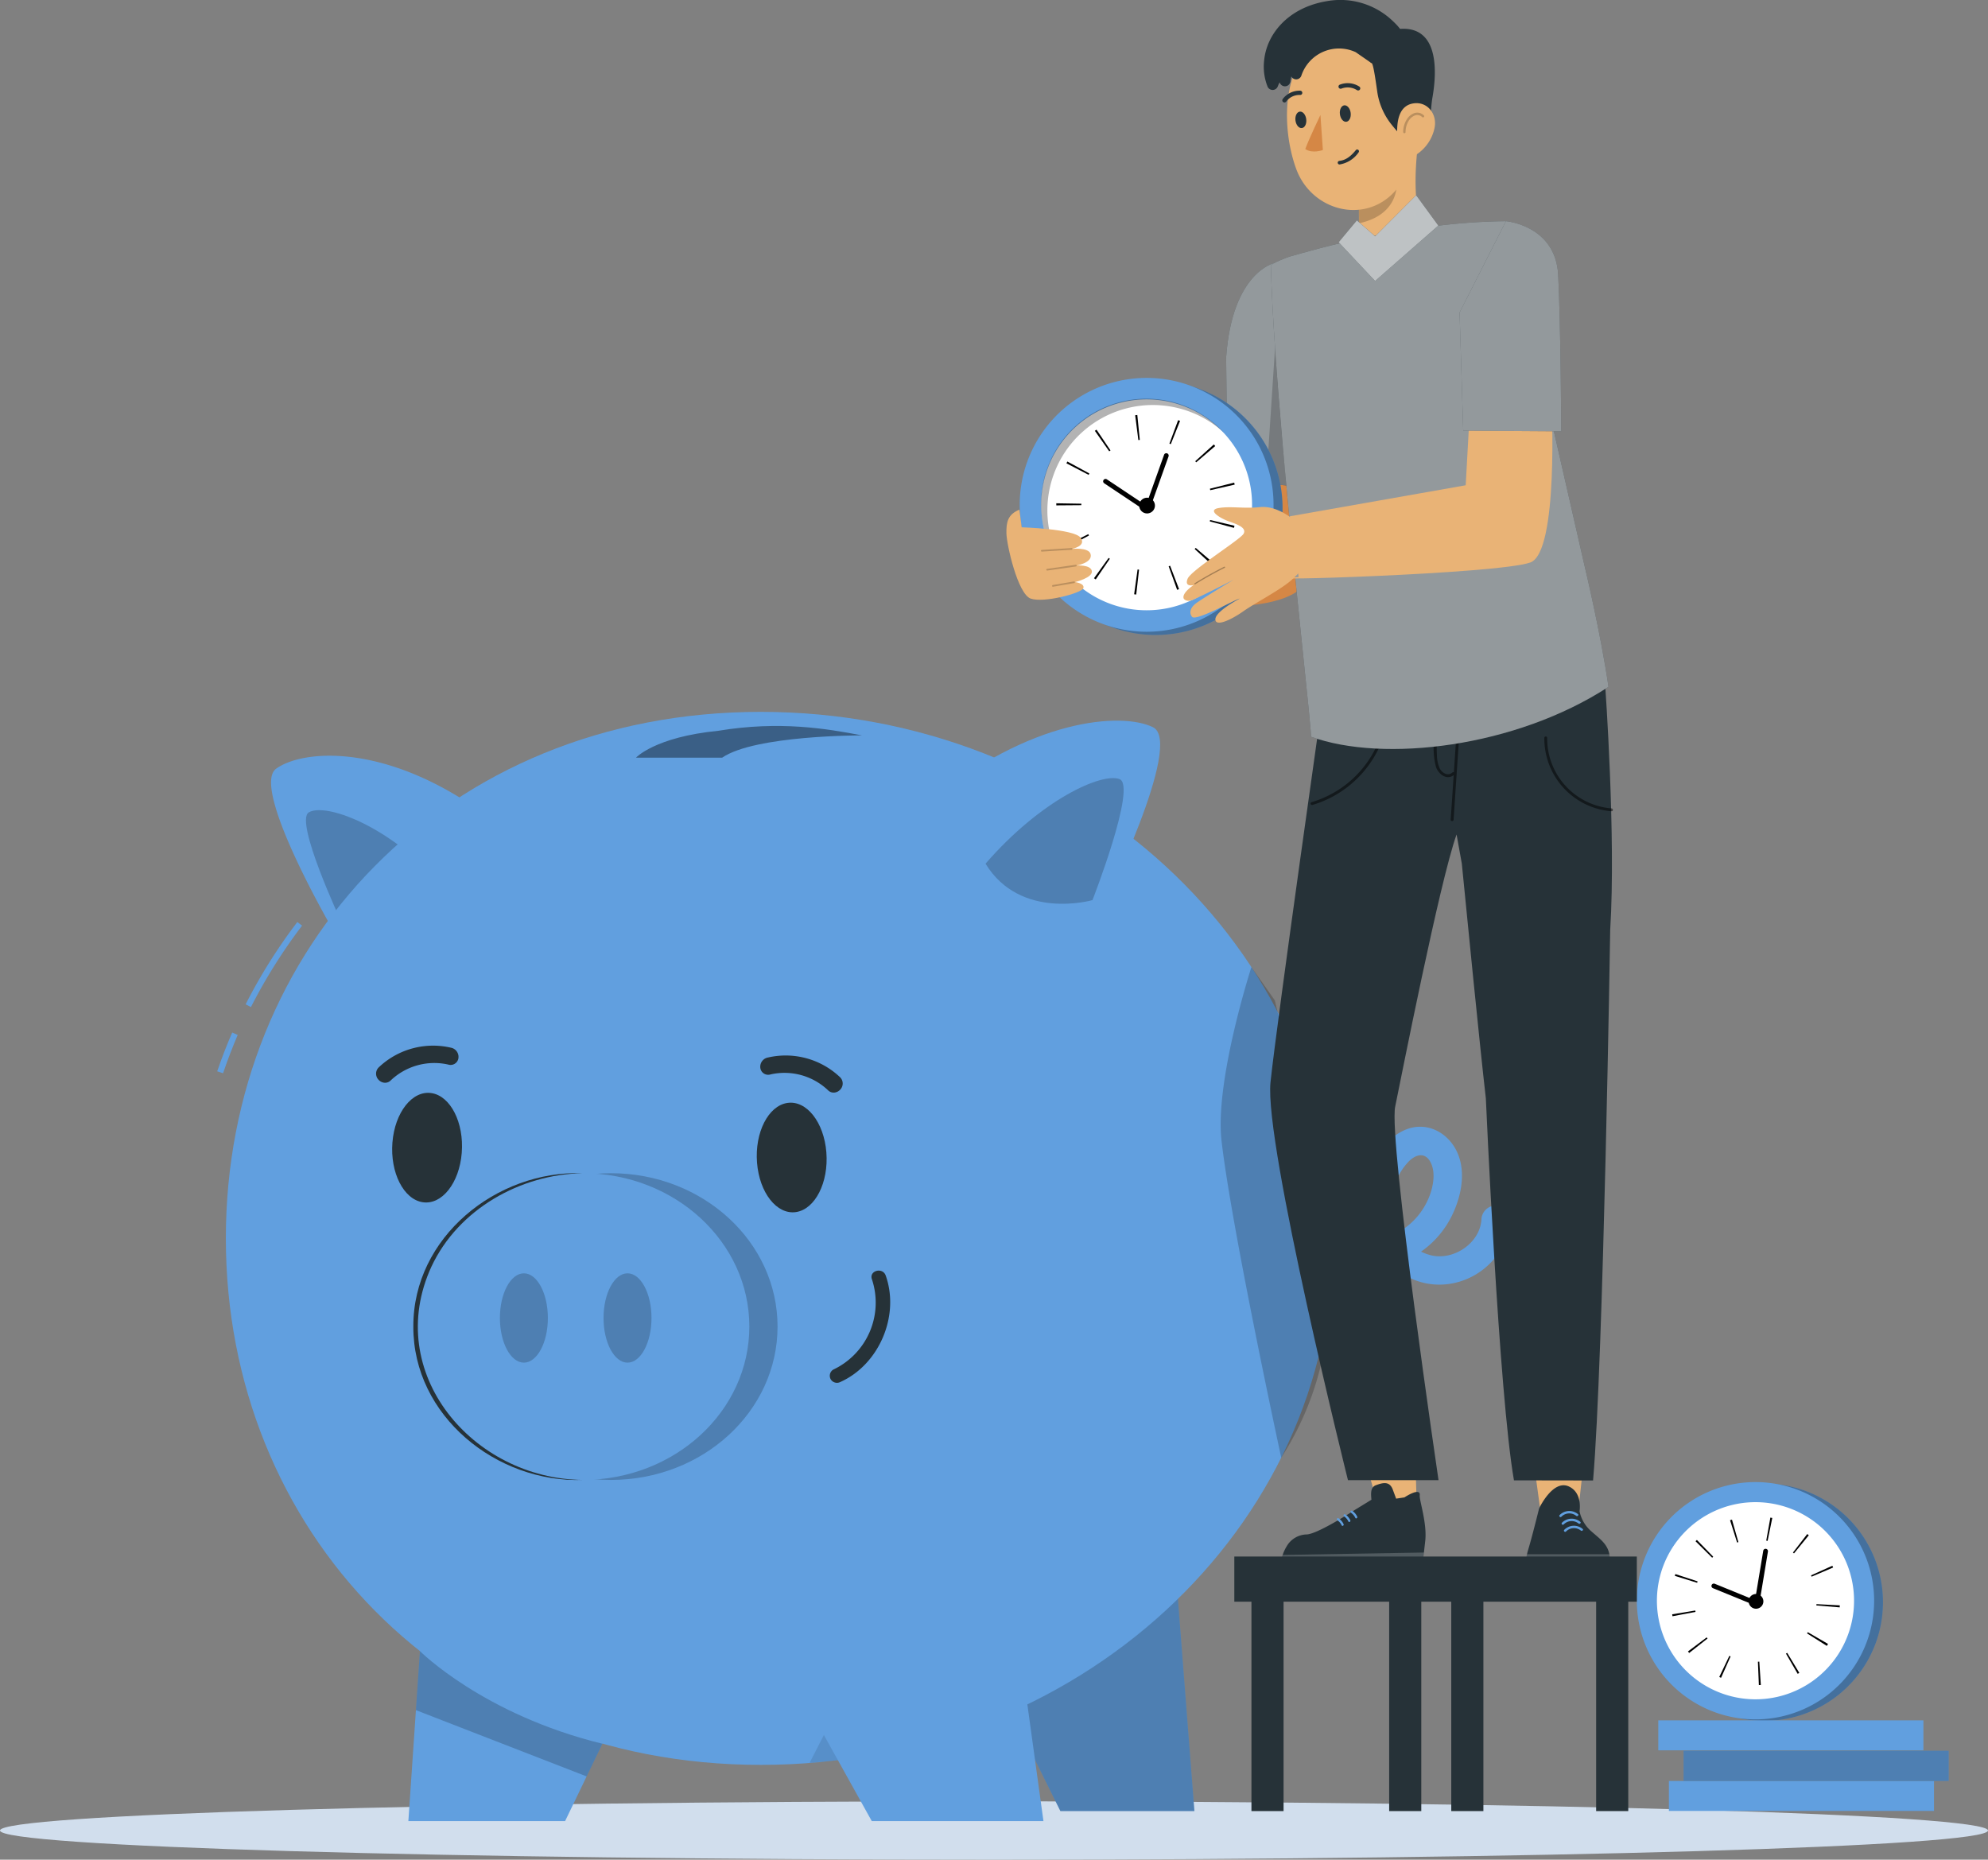 <?xml version="1.0" encoding="UTF-8"?>
<svg xmlns="http://www.w3.org/2000/svg" xmlns:xlink="http://www.w3.org/1999/xlink" id="Group_2124" data-name="Group 2124" width="480.75" height="449.713" viewBox="0 0 480.75 449.713">
  <rect x="0" y="0" width="480.75" height="449.713" fill="#808080" stroke="none"/>
  <defs>
    <clipPath id="clip-path">
      <rect id="Rectangle_938" data-name="Rectangle 938" width="480.75" height="449.713" fill="none"></rect>
    </clipPath>
    <clipPath id="clip-path-3">
      <rect id="Rectangle_900" data-name="Rectangle 900" width="57.394" height="57.394" fill="none"></rect>
    </clipPath>
    <clipPath id="clip-path-4">
      <rect id="Rectangle_905" data-name="Rectangle 905" width="64.108" height="7.307" fill="none"></rect>
    </clipPath>
    <clipPath id="clip-path-5">
      <rect id="Rectangle_906" data-name="Rectangle 906" width="45.381" height="61.768" fill="none"></rect>
    </clipPath>
    <clipPath id="clip-path-6">
      <rect id="Rectangle_907" data-name="Rectangle 907" width="30.117" height="27.046" fill="none"></rect>
    </clipPath>
    <clipPath id="clip-path-7">
      <rect id="Rectangle_908" data-name="Rectangle 908" width="26.092" height="118.626" fill="none"></rect>
    </clipPath>
    <clipPath id="clip-path-8">
      <rect id="Rectangle_909" data-name="Rectangle 909" width="12.195" height="13.003" fill="none"></rect>
    </clipPath>
    <clipPath id="clip-path-9">
      <rect id="Rectangle_910" data-name="Rectangle 910" width="33.403" height="30.389" fill="none"></rect>
    </clipPath>
    <clipPath id="clip-path-10">
      <rect id="Rectangle_911" data-name="Rectangle 911" width="54.651" height="7.666" fill="none"></rect>
    </clipPath>
    <clipPath id="clip-path-11">
      <rect id="Rectangle_912" data-name="Rectangle 912" width="80.683" height="74.174" fill="none"></rect>
    </clipPath>
    <clipPath id="clip-path-12">
      <rect id="Rectangle_913" data-name="Rectangle 913" width="11.601" height="21.602" fill="none"></rect>
    </clipPath>
    <clipPath id="clip-path-14">
      <rect id="Rectangle_915" data-name="Rectangle 915" width="45.094" height="30.313" fill="none"></rect>
    </clipPath>
    <clipPath id="clip-path-15">
      <rect id="Rectangle_916" data-name="Rectangle 916" width="34.766" height="3.11" fill="none"></rect>
    </clipPath>
    <clipPath id="clip-path-16">
      <rect id="Rectangle_917" data-name="Rectangle 917" width="20.257" height="3.06" fill="none"></rect>
    </clipPath>
    <clipPath id="clip-path-17">
      <rect id="Rectangle_918" data-name="Rectangle 918" width="73.091" height="22.611" fill="none"></rect>
    </clipPath>
    <clipPath id="clip-path-18">
      <rect id="Rectangle_919" data-name="Rectangle 919" width="9.282" height="8.553" fill="none"></rect>
    </clipPath>
    <clipPath id="clip-path-19">
      <rect id="Rectangle_920" data-name="Rectangle 920" width="5.087" height="4.967" fill="none"></rect>
    </clipPath>
    <clipPath id="clip-path-20">
      <rect id="Rectangle_921" data-name="Rectangle 921" width="25.904" height="54.96" fill="none"></rect>
    </clipPath>
    <clipPath id="clip-path-21">
      <rect id="Rectangle_922" data-name="Rectangle 922" width="4.933" height="33.315" fill="none"></rect>
    </clipPath>
    <clipPath id="clip-path-22">
      <rect id="Rectangle_923" data-name="Rectangle 923" width="81.65" height="127.646" fill="none"></rect>
    </clipPath>
    <clipPath id="clip-path-23">
      <rect id="Rectangle_924" data-name="Rectangle 924" width="24.109" height="20.747" fill="none"></rect>
    </clipPath>
    <clipPath id="clip-path-24">
      <rect id="Rectangle_925" data-name="Rectangle 925" width="61.403" height="61.402" fill="none"></rect>
    </clipPath>
    <clipPath id="clip-path-25">
      <rect id="Rectangle_926" data-name="Rectangle 926" width="44.185" height="44.384" fill="none"></rect>
    </clipPath>
    <clipPath id="clip-path-26">
      <rect id="Rectangle_927" data-name="Rectangle 927" width="7.614" height="0.856" fill="none"></rect>
    </clipPath>
    <clipPath id="clip-path-27">
      <rect id="Rectangle_928" data-name="Rectangle 928" width="7.293" height="1.391" fill="none"></rect>
    </clipPath>
    <clipPath id="clip-path-28">
      <rect id="Rectangle_929" data-name="Rectangle 929" width="5.488" height="1.284" fill="none"></rect>
    </clipPath>
    <clipPath id="clip-path-29">
      <rect id="Rectangle_930" data-name="Rectangle 930" width="7.432" height="4.28" fill="none"></rect>
    </clipPath>
    <clipPath id="clip-path-30">
      <rect id="Rectangle_931" data-name="Rectangle 931" width="24.59" height="50.816" fill="none"></rect>
    </clipPath>
  </defs>
  <g id="Group_2123" data-name="Group 2123" clip-path="url(#clip-path)">
    <g id="Group_2122" data-name="Group 2122">
      <g id="Group_2121" data-name="Group 2121" clip-path="url(#clip-path)">
        <path id="Path_3242" data-name="Path 3242" d="M480.75,385.573c0,3.9-107.62,7.057-240.375,7.057S0,389.471,0,385.573s107.619-7.057,240.375-7.057,240.375,3.159,240.375,7.057" transform="translate(0 57.083)" fill="#d1deed"></path>
        <path id="Path_3243" data-name="Path 3243" d="M402.807,345.161a28.692,28.692,0,1,1-23.577-33.025,28.692,28.692,0,0,1,23.577,33.025" transform="translate(52.151 47.013)" fill="#619fdf"></path>
        <g id="Group_2039" data-name="Group 2039" transform="translate(397.96 358.753)" opacity="0.3">
          <g id="Group_2038" data-name="Group 2038">
            <g id="Group_2037" data-name="Group 2037" clip-path="url(#clip-path-3)">
              <path id="Path_3244" data-name="Path 3244" d="M402.807,345.161a28.692,28.692,0,1,1-23.577-33.025,28.692,28.692,0,0,1,23.577,33.025" transform="translate(-345.809 -311.74)"></path>
            </g>
          </g>
        </g>
        <path id="Path_3245" data-name="Path 3245" d="M400.952,344.851a28.692,28.692,0,1,1-23.578-33.025,28.692,28.692,0,0,1,23.578,33.025" transform="translate(51.871 46.966)" fill="#619fdf"></path>
        <path id="Path_3246" data-name="Path 3246" d="M395.527,343.415a23.837,23.837,0,1,1-19.588-27.436,23.838,23.838,0,0,1,19.588,27.436" transform="translate(52.507 47.603)" fill="#fff"></path>
        <path id="Path_3247" data-name="Path 3247" d="M372.35,359.4l-.232-5.655c.113,0,.223-.01.335-.017l.371,5.647c-.156.01-.315.018-.473.025m-9.147-1.76c-.144-.064-.289-.131-.433-.2l2.439-5.107c.1.048.2.094.3.14Zm18.534-.956-2.836-4.9.3-.18,2.927,4.844c-.131.078-.262.157-.395.232m-26.244-5.043q-.145-.185-.287-.373l4.524-3.4.208.272Zm33.288-1.722L384,346.9l.181-.292,4.894,2.841-.075.125c-.051.085-.132.216-.215.348m-37.321-7.171c-.029-.155-.056-.31-.082-.465l5.585-.918q.026.166.059.331Zm34.788-2.609c.009-.106.015-.213.021-.319l5.653.3c-.009.162-.021.323-.033.486Zm-28.828-5.479-5.405-1.677.139-.432,5.374,1.77Zm27.677-1.478-.139-.315,5.158-2.33c.063.142.127.283.186.426ZM361.055,328.6l-4.019-3.984c.107-.108.216-.215.325-.32l3.947,4.054Zm19.792-1.048c-.085-.069-.17-.137-.258-.2l3.459-4.479c.127.1.252.2.375.3Zm-13.76-2.624-1.706-5.4c.154-.048.308-.1.465-.14l1.55,5.443c-.1.03-.208.061-.31.093m7.378-.395-.331-.063,1-5.571c.154.028.308.056.463.087Z" transform="translate(52.991 48.092)"></path>
        <path id="Path_3248" data-name="Path 3248" d="M370.628,339.274a.6.6,0,0,1-.217-.043l-10.426-4.263a.576.576,0,0,1,.436-1.066l9.758,3.99,1.983-11.958a.575.575,0,1,1,1.135.189l-2.1,12.669a.573.573,0,0,1-.567.481" transform="translate(54.235 49.081)"></path>
        <path id="Path_3249" data-name="Path 3249" d="M371.008,336.882a1.78,1.78,0,1,1-1.623-1.924,1.781,1.781,0,0,1,1.623,1.924" transform="translate(55.415 50.513)"></path>
        <rect id="Rectangle_901" data-name="Rectangle 901" width="64.108" height="7.249" transform="translate(403.583 430.676)" fill="#619fdf"></rect>
        <rect id="Rectangle_902" data-name="Rectangle 902" width="64.108" height="7.249" transform="translate(401.019 416.019)" fill="#619fdf"></rect>
        <rect id="Rectangle_903" data-name="Rectangle 903" width="64.108" height="7.306" transform="translate(407.137 423.37)" fill="#619fdf"></rect>
        <g id="Group_2042" data-name="Group 2042" transform="translate(407.137 423.369)" opacity="0.2" style="isolation: isolate">
          <g id="Group_2041" data-name="Group 2041">
            <g id="Group_2040" data-name="Group 2040" clip-path="url(#clip-path-4)">
              <rect id="Rectangle_904" data-name="Rectangle 904" width="64.108" height="7.306" transform="translate(0 0.001)"></rect>
            </g>
          </g>
        </g>
        <path id="Path_3250" data-name="Path 3250" d="M256.933,388.662l-4.8-61.767L211.55,362.461l12.974,26.2Z" transform="translate(31.904 49.298)" fill="#619fdf"></path>
        <g id="Group_2045" data-name="Group 2045" transform="translate(243.455 376.193)" opacity="0.2" style="isolation: isolate">
          <g id="Group_2044" data-name="Group 2044">
            <g id="Group_2043" data-name="Group 2043" clip-path="url(#clip-path-5)">
              <path id="Path_3251" data-name="Path 3251" d="M256.933,388.662l-4.8-61.767L211.55,362.461l12.974,26.2Z" transform="translate(-211.551 -326.895)"></path>
            </g>
          </g>
        </g>
        <path id="Path_3252" data-name="Path 3252" d="M71.976,201.014s-20.113-34.532-13.782-39.079,25.4-6.148,48.159,9.433a54.58,54.58,0,0,1-34.377,29.646" transform="translate(8.59 23.949)" fill="#619fdf"></path>
        <g id="Group_2048" data-name="Group 2048" transform="translate(73.99 195.917)" opacity="0.2" style="isolation: isolate">
          <g id="Group_2047" data-name="Group 2047">
            <g id="Group_2046" data-name="Group 2046" clip-path="url(#clip-path-6)">
              <path id="Path_3253" data-name="Path 3253" d="M72.81,197.163s-11.373-24.277-7.832-26.387,16.614,1.926,29.433,14.519c-6.233,14.078-21.6,11.868-21.6,11.868" transform="translate(-64.294 -170.243)"></path>
            </g>
          </g>
        </g>
        <path id="Path_3254" data-name="Path 3254" d="M273.572,264.644a22.863,22.863,0,0,0,36.385-6.274c2.169-4.362,3.408-9.921,1.663-14.636-1.963-5.309-7.5-8.527-12.942-6.2-4.661,2-7.732,6.932-9.179,11.615a19.937,19.937,0,0,0,11.264,24.581c10.474,4.261,22.52-3.16,23.29-14.463a3.483,3.483,0,0,0-3.452-3.452,3.518,3.518,0,0,0-3.452,3.452c-.383,5.632-6.682,9.893-12.162,8.592a12.694,12.694,0,0,1-9.456-14.111,15,15,0,0,1,4.069-8.614c2.027-1.989,4.256-2.127,5.431.6,1.19,2.764.212,6.569-.944,8.959a16.974,16.974,0,0,1-5.748,6.778,16.231,16.231,0,0,1-19.884-1.716c-3.242-3.035-8.135,1.839-4.883,4.883" transform="translate(41.095 35.706)" fill="#619fdf"></path>
        <path id="Path_3255" data-name="Path 3255" d="M176.836,149.585c76.43,0,138.385,57,138.385,127.322S253.266,404.229,176.836,404.229,47.46,347.233,47.46,276.907s52.945-127.322,129.376-127.322" transform="translate(7.157 22.559)" fill="#619fdf"></path>
        <g id="Group_2051" data-name="Group 2051" transform="translate(295.189 233.871)" opacity="0.2" style="isolation: isolate">
          <g id="Group_2050" data-name="Group 2050">
            <g id="Group_2049" data-name="Group 2049" clip-path="url(#clip-path-7)">
              <path id="Path_3256" data-name="Path 3256" d="M263.937,203.223s-8.889,27.472-7.222,41.991c2.437,21.231,14.436,76.635,14.436,76.635a72.346,72.346,0,0,0,11.379-33.777c1.165-19.252-12.928-76.812-12.928-76.812Z" transform="translate(-256.506 -203.223)"></path>
            </g>
          </g>
        </g>
        <g id="Group_2054" data-name="Group 2054" transform="translate(195.778 413.303)" opacity="0.1" style="isolation: isolate">
          <g id="Group_2053" data-name="Group 2053">
            <g id="Group_2052" data-name="Group 2052" clip-path="url(#clip-path-8)">
              <path id="Path_3257" data-name="Path 3257" d="M170.122,372.145q6.19-.438,12.2-1.417l-5.538-11.586Z" transform="translate(-170.122 -359.142)"></path>
            </g>
          </g>
        </g>
        <path id="Path_3258" data-name="Path 3258" d="M226.794,388.865l-6.516-47.237-50.92,18.611,15.92,28.626Z" transform="translate(25.541 51.52)" fill="#619fdf"></path>
        <path id="Path_3259" data-name="Path 3259" d="M85.812,388.865l3.215-47.237,48.484,18.611-13.8,28.626Z" transform="translate(12.941 51.52)" fill="#619fdf"></path>
        <path id="Path_3260" data-name="Path 3260" d="M237.2,196.77s19.816-40.042,12.2-43.754-29.7-2.124-54.362,18.3C210.147,195.184,237.2,196.77,237.2,196.77" transform="translate(29.413 22.837)" fill="#619fdf"></path>
        <g id="Group_2057" data-name="Group 2057" transform="translate(238.327 188.164)" opacity="0.2" style="isolation: isolate">
          <g id="Group_2056" data-name="Group 2056">
            <g id="Group_2055" data-name="Group 2055" clip-path="url(#clip-path-9)">
              <path id="Path_3261" data-name="Path 3261" d="M232.959,193.009s10.807-27.648,6.543-29.263-18.88,4.871-32.407,20.452c8.441,13.825,25.863,8.811,25.863,8.811" transform="translate(-207.095 -163.506)"></path>
            </g>
          </g>
        </g>
        <g id="Group_2060" data-name="Group 2060" transform="translate(153.809 175.555)" opacity="0.4" style="isolation: isolate">
          <g id="Group_2059" data-name="Group 2059">
            <g id="Group_2058" data-name="Group 2058" clip-path="url(#clip-path-10)">
              <path id="Path_3262" data-name="Path 3262" d="M188.3,154.832c-8.584-1.648-19.963-3.565-34.736-1.12-15.383,1.516-19.915,6.5-19.915,6.5h20.835c7.974-5.467,33.815-5.382,33.815-5.382" transform="translate(-133.653 -152.549)"></path>
            </g>
          </g>
        </g>
        <path id="Path_3263" data-name="Path 3263" d="M82.469,241.647c-.575,7.289,2.711,13.757,7.342,14.448s8.85-4.655,9.425-11.944S96.525,230.395,91.9,229.7s-8.85,4.655-9.427,11.944" transform="translate(12.427 34.632)" fill="#263238"></path>
        <path id="Path_3264" data-name="Path 3264" d="M80.992,228.686A1.9,1.9,0,0,0,82.5,228.2a15.3,15.3,0,0,1,13.974-3.9,1.911,1.911,0,0,0,2.443-1.411,2.268,2.268,0,0,0-1.55-2.613A19.093,19.093,0,0,0,79.645,225a2.126,2.126,0,0,0-.037,2.959,2.2,2.2,0,0,0,1.384.728" transform="translate(11.918 33.136)" fill="#263238"></path>
        <path id="Path_3265" data-name="Path 3265" d="M175.854,243.714c.575,7.289-2.711,13.757-7.342,14.448s-8.85-4.655-9.425-11.944,2.711-13.757,7.34-14.448,8.85,4.655,9.427,11.944" transform="translate(23.982 34.944)" fill="#263238"></path>
        <path id="Path_3266" data-name="Path 3266" d="M177.729,230.754a1.894,1.894,0,0,1-1.509-.484,15.3,15.3,0,0,0-13.974-3.9,1.912,1.912,0,0,1-2.443-1.411,2.268,2.268,0,0,1,1.55-2.613,19.093,19.093,0,0,1,17.724,4.722,2.126,2.126,0,0,1,.037,2.959,2.2,2.2,0,0,1-1.384.728" transform="translate(24.092 33.448)" fill="#263238"></path>
        <g id="Group_2063" data-name="Group 2063" transform="translate(107.353 283.706)" opacity="0.2" style="isolation: isolate">
          <g id="Group_2062" data-name="Group 2062">
            <g id="Group_2061" data-name="Group 2061" clip-path="url(#clip-path-11)">
              <path id="Path_3267" data-name="Path 3267" d="M133.665,246.528c22.255,0,40.3,16.6,40.3,37.087s-18.033,37.087-40.3,37.087-40.38-16.6-40.38-37.087,18.124-37.087,40.38-37.087" transform="translate(-93.285 -246.528)"></path>
            </g>
          </g>
        </g>
        <path id="Path_3268" data-name="Path 3268" d="M127.735,246.528c22.255,0,40.3,16.6,40.3,37.087S150,320.7,127.735,320.7s-40.38-16.6-40.38-37.087,18.124-37.087,40.38-37.087" transform="translate(13.174 37.178)" fill="#619fdf"></path>
        <g id="Group_2066" data-name="Group 2066" transform="translate(145.95 307.918)" opacity="0.2" style="isolation: isolate">
          <g id="Group_2065" data-name="Group 2065">
            <g id="Group_2064" data-name="Group 2064" clip-path="url(#clip-path-12)">
              <path id="Path_3269" data-name="Path 3269" d="M138.425,278.367c0,5.965-2.6,10.8-5.8,10.8s-5.8-4.837-5.8-10.8,2.6-10.8,5.8-10.8,5.8,4.837,5.8,10.8" transform="translate(-126.824 -267.567)"></path>
            </g>
          </g>
        </g>
        <g id="Group_2069" data-name="Group 2069" transform="translate(120.887 307.918)" opacity="0.2" style="isolation: isolate">
          <g id="Group_2068" data-name="Group 2068">
            <g id="Group_2067" data-name="Group 2067" clip-path="url(#clip-path-12)">
              <path id="Path_3270" data-name="Path 3270" d="M116.647,278.367c0,5.965-2.6,10.8-5.8,10.8s-5.8-4.837-5.8-10.8,2.6-10.8,5.8-10.8,5.8,4.837,5.8,10.8" transform="translate(-105.045 -267.567)"></path>
            </g>
          </g>
        </g>
        <path id="Path_3271" data-name="Path 3271" d="M127.81,320.705c-20.831.717-41.03-15.478-40.954-37.086-.083-21.6,20.131-37.81,40.954-37.088-15.143.277-30.1,8.746-36.578,22.593-11.81,25.7,10.025,51.321,36.578,51.582" transform="translate(13.099 37.175)" fill="#263238"></path>
        <g id="Group_2072" data-name="Group 2072" transform="translate(100.579 399.269)" opacity="0.2" style="isolation: isolate">
          <g id="Group_2071" data-name="Group 2071">
            <g id="Group_2070" data-name="Group 2070" clip-path="url(#clip-path-14)">
              <path id="Path_3272" data-name="Path 3272" d="M88.371,346.947s15.262,15.344,44.122,22.405l-3.81,7.907L87.4,361.227Z" transform="translate(-87.399 -346.947)"></path>
            </g>
          </g>
        </g>
        <path id="Path_3273" data-name="Path 3273" d="M176.96,293.911c9.379-4.23,14.367-16.053,10.925-25.733-.739-2.078-4.076-1.183-3.329.918a17.9,17.9,0,0,1-9.338,21.834,1.74,1.74,0,0,0-.619,2.361,1.766,1.766,0,0,0,2.361.619" transform="translate(26.298 40.265)" fill="#263238"></path>
        <path id="Path_3274" data-name="Path 3274" d="M65.267,194.623l-1.147-.878A129.947,129.947,0,0,0,51.613,213.66l1.289.651a129.892,129.892,0,0,1,12.365-19.688" transform="translate(7.784 29.218)" fill="#619fdf"></path>
        <path id="Path_3275" data-name="Path 3275" d="M50.6,217.551l-1.331-.581c-1.331,3.06-2.549,6.219-3.626,9.377l1.417.467c1.062-3.144,2.266-6.26,3.541-9.263" transform="translate(6.883 32.721)" fill="#619fdf"></path>
        <path id="Path_3276" data-name="Path 3276" d="M299.04,294.367l.814,26.73-8.827.643-7.255-25.62Z" transform="translate(42.795 44.393)" fill="#e9b376"></path>
        <path id="Path_3277" data-name="Path 3277" d="M303.416,331.545l-7.636-.057a5.773,5.773,0,0,0-2.445-.73c-.9.1-4.053.68-4.053.68l-20.276-.153a16.834,16.834,0,0,1,.608-2.273,10.473,10.473,0,0,1,.975-2.09,5.724,5.724,0,0,1,4.856-2.861c2.84-.156,11.82-6.053,11.82-6.053l3.816-2.341c-.114-1.29-.318-2.986,1.052-3.5,1.756-.654,3.276-1,4.066.929l.856,2.308,2-.3s3.937-2.619,3.709-.49c-.13,1.215,1.816,6.744,1.325,11.036-.115,1-.223,1.947-.318,2.777h0c-.209,1.842-.357,3.109-.357,3.109" transform="translate(40.568 47)" fill="#263238"></path>
        <g id="Group_2075" data-name="Group 2075" transform="translate(309.575 375.436)" opacity="0.2">
          <g id="Group_2074" data-name="Group 2074">
            <g id="Group_2073" data-name="Group 2073" clip-path="url(#clip-path-15)">
              <path id="Path_3278" data-name="Path 3278" d="M269.007,329.088l20.275.152s3.15-.575,4.053-.679a5.773,5.773,0,0,1,2.445.73l7.637.058s.145-1.267.356-3.111l-34.158.578a16.58,16.58,0,0,0-.608,2.273" transform="translate(-269.007 -326.237)" fill="#fff"></path>
            </g>
          </g>
        </g>
        <path id="Path_3279" data-name="Path 3279" d="M281,319.08a.278.278,0,0,1,.349-.026,3.5,3.5,0,0,1,1.2,1.405c.148.313-.308.61-.459.295a3.086,3.086,0,0,0-1.053-1.243.274.274,0,0,1-.043-.426l0,0" transform="translate(42.364 48.108)" fill="#619fdf"></path>
        <path id="Path_3280" data-name="Path 3280" d="M282.411,318.265a.278.278,0,0,1,.349-.026,3.49,3.49,0,0,1,1.2,1.405c.15.313-.308.61-.458.295a3.1,3.1,0,0,0-1.054-1.243.274.274,0,0,1-.043-.426l0,0" transform="translate(42.577 47.985)" fill="#619fdf"></path>
        <path id="Path_3281" data-name="Path 3281" d="M283.863,317.506a.278.278,0,0,1,.349-.026,3.487,3.487,0,0,1,1.2,1.405c.15.312-.307.61-.457.293a3.1,3.1,0,0,0-1.055-1.242.274.274,0,0,1-.041-.426l0,0" transform="translate(42.796 47.871)" fill="#619fdf"></path>
        <path id="Path_3282" data-name="Path 3282" d="M320.57,294.53l3.719,27.29,8.893.449,2.88-26.307Z" transform="translate(48.345 44.418)" fill="#e9b376"></path>
        <path id="Path_3283" data-name="Path 3283" d="M340.74,331.839H320.847s-.434-.835.062-3.06c.075-.346.174-.726.3-1.142.007-.022.012-.043.018-.062.185-.616.4-1.374.626-2.19.911-3.332,1.983-7.683,1.983-7.683s3.31-7.084,7.182-5.316c3.4,1.552,2.592,5.992,2.592,5.992a8.728,8.728,0,0,0,2.908,4.907c1.593,1.421,3.176,2.52,3.939,4.289a5.633,5.633,0,0,1,.335,1.061c.009.047.018.094.025.143a8.262,8.262,0,0,1-.081,3.06" transform="translate(48.36 47.068)" fill="#263238"></path>
        <g id="Group_2078" data-name="Group 2078" transform="translate(369.031 375.848)" opacity="0.2">
          <g id="Group_2077" data-name="Group 2077">
            <g id="Group_2076" data-name="Group 2076" clip-path="url(#clip-path-16)">
              <path id="Path_3284" data-name="Path 3284" d="M320.909,326.595c-.5,2.225-.062,3.06-.062,3.06H340.74a8.237,8.237,0,0,0,.081-3.06Z" transform="translate(-320.671 -326.595)" fill="#fff"></path>
            </g>
          </g>
        </g>
        <path id="Path_3285" data-name="Path 3285" d="M331.758,318.68a2.677,2.677,0,0,0-3.594.223c-.27.264-.686-.151-.414-.415a3.276,3.276,0,0,1,4.424-.223c.3.232-.121.646-.415.415" transform="translate(49.414 47.883)" fill="#619fdf"></path>
        <path id="Path_3286" data-name="Path 3286" d="M332.247,320.294a2.675,2.675,0,0,0-3.594.223c-.27.264-.686-.151-.414-.415a3.274,3.274,0,0,1,4.423-.223c.3.232-.12.644-.414.415" transform="translate(49.488 48.127)" fill="#619fdf"></path>
        <path id="Path_3287" data-name="Path 3287" d="M332.736,321.779a2.675,2.675,0,0,0-3.593.222c-.272.265-.687-.15-.415-.414a3.276,3.276,0,0,1,4.424-.223c.3.232-.12.644-.415.415" transform="translate(49.561 48.351)" fill="#619fdf"></path>
        <path id="Path_3288" data-name="Path 3288" d="M347.927,144.181l-41.65.353-26.138-.793s-11.592,81.392-13.149,96.3,18.731,96.217,18.731,96.217h21.9s-12.142-82.283-10.476-90.346c1.452-7.028,10.742-54.338,14.842-65.793.412,2.346.836,4.7,1.267,7.039,1.037,10.562,4.364,44.239,5.812,56.771,0,0,3.146,71.586,6.8,92.374l19.128.032c2.525-29.511,4.145-133.17,4.145-133.17h0c1.417-22.514-1.207-58.978-1.207-58.978" transform="translate(40.251 21.677)" fill="#263238"></path>
        <g id="Group_2081" data-name="Group 2081" transform="translate(316.946 175.941)" opacity="0.5">
          <g id="Group_2080" data-name="Group 2080">
            <g id="Group_2079" data-name="Group 2079" clip-path="url(#clip-path-17)">
              <path id="Path_3289" data-name="Path 3289" d="M292.592,154.055a25.264,25.264,0,0,1-16.935,16.727.351.351,0,0,0,.186.677,25.988,25.988,0,0,0,17.424-17.217c.132-.433-.544-.617-.676-.186" transform="translate(-275.412 -152.745)"></path>
              <path id="Path_3290" data-name="Path 3290" d="M307.493,154.193q-.709,10.476-1.409,20.964c-.022.451-.72.451-.7,0q.371-5.374.72-10.769c-1.724,1.329-3.74-.282-4.3-2.061a17.432,17.432,0,0,1,.146-9.193.35.35,0,0,1,.676.18,19.764,19.764,0,0,0-.574,6.186,8.459,8.459,0,0,0,.664,3.244c.552,1.082,1.949,1.993,3.065,1.014a.333.333,0,0,1,.372-.056c.214-3.166.428-6.342.642-9.508.023-.45.722-.45.7,0" transform="translate(-271.516 -152.885)"></path>
              <path id="Path_3291" data-name="Path 3291" d="M324.521,155.1a17.637,17.637,0,0,0,16.245,17.74c.442.036.44-.654,0-.688A16.941,16.941,0,0,1,325.209,155.1a.344.344,0,0,0-.688,0" transform="translate(-268.006 -152.601)"></path>
            </g>
          </g>
        </g>
        <path id="Path_3292" data-name="Path 3292" d="M300.777,51.254s-2.428-6.712-.917-19.556c0-.013-.7-.191-.7-.2.2-1.794.461-3.465.724-4.92a.241.241,0,0,0,0-.055L284.853,39.67c1.047,3.853.9,11.658.6,15,0,0-1.151,6.143,6.594,5.112,5.659-.753,8.733-8.523,8.733-8.523" transform="translate(42.958 3.999)" fill="#e9b376"></path>
        <g id="Group_2084" data-name="Group 2084" transform="translate(328.442 45.444)" opacity="0.2">
          <g id="Group_2083" data-name="Group 2083">
            <g id="Group_2082" data-name="Group 2082" clip-path="url(#clip-path-18)">
              <path id="Path_3293" data-name="Path 3293" d="M285.4,43.271l9.284-3.782c-.375,3.145-2.437,7.143-9.1,8.552a30.184,30.184,0,0,0-.182-4.77" transform="translate(-285.401 -39.489)"></path>
            </g>
          </g>
        </g>
        <path id="Path_3294" data-name="Path 3294" d="M300.833,21.292c.641,10.813,1.22,16.9-3.55,23.016-7.176,9.2-20.718,5.977-24.587-4.458-3.482-9.392-3.945-25.5,6.077-30.944a14.946,14.946,0,0,1,22.06,12.386" transform="translate(40.785 1.064)" fill="#e9b376"></path>
        <path id="Path_3295" data-name="Path 3295" d="M296.53,6.478c-4.556-6.155-14.149-1.714-17.924,1.81-.564.527,8.751,3.875,8.195,3.745l2.828,2.7c.4-.14.943,3.6,1.4,6.837a16.507,16.507,0,0,0,3.518,8.1,42.278,42.278,0,0,0,6.175,6.277c3.526-2.281,2.955-8.83,3.666-12.857,1.06-6,1.709-17.325-7.855-16.613" transform="translate(42.012 0.515)" fill="#263238"></path>
        <path id="Path_3296" data-name="Path 3296" d="M302.664,27.52a10.167,10.167,0,0,1-4.331,6.53c-3.01,1.979-4.629-1.379-4.734-4.8-.1-3.077.344-6.892,3.818-7.5,3.424-.6,5.845,2.487,5.247,5.766" transform="translate(44.275 3.27)" fill="#e9b376"></path>
        <path id="Path_3297" data-name="Path 3297" d="M284.171,23.978c.132,1.1-.344,2.054-1.063,2.134s-1.411-.747-1.544-1.844.343-2.054,1.062-2.134,1.412.745,1.546,1.844" transform="translate(42.459 3.337)" fill="#263238"></path>
        <path id="Path_3298" data-name="Path 3298" d="M274.832,25.3c.133,1.1-.342,2.053-1.062,2.134s-1.411-.746-1.544-1.844.342-2.054,1.062-2.134,1.412.746,1.544,1.844" transform="translate(41.05 3.536)" fill="#263238"></path>
        <path id="Path_3299" data-name="Path 3299" d="M277.949,24.158s-2.816,5.878-3.663,8.236c1.7,1.2,4.255.239,4.255.239Z" transform="translate(41.365 3.643)" fill="#d58745"></path>
        <path id="Path_3300" data-name="Path 3300" d="M286.27,19.177a.522.522,0,0,1-.525-.01,4.174,4.174,0,0,0-3.737-.388.524.524,0,0,1-.694-.243.514.514,0,0,1,.241-.688,5.191,5.191,0,0,1,4.726.44.513.513,0,0,1,.177.708.493.493,0,0,1-.189.182" transform="translate(42.417 2.636)" fill="#263238"></path>
        <path id="Path_3301" data-name="Path 3301" d="M281.534,35.034a.432.432,0,0,1-.048-.861c1.445-.163,2.639-.94,3.991-2.6a.432.432,0,1,1,.669.547,6.921,6.921,0,0,1-4.562,2.908l-.049,0" transform="translate(42.393 4.738)" fill="#263238"></path>
        <g id="Group_2087" data-name="Group 2087" transform="translate(339.33 27.249)" opacity="0.2">
          <g id="Group_2086" data-name="Group 2086">
            <g id="Group_2085" data-name="Group 2085" clip-path="url(#clip-path-19)">
              <path id="Path_3302" data-name="Path 3302" d="M295.15,28.644a.287.287,0,0,1-.288-.284,5.666,5.666,0,0,1,.731-2.829,3.7,3.7,0,0,1,1.818-1.694,2.242,2.242,0,0,1,2.467.524.288.288,0,0,1-.435.376,1.681,1.681,0,0,0-1.829-.361,3.142,3.142,0,0,0-1.521,1.439,5.1,5.1,0,0,0-.656,2.54.288.288,0,0,1-.285.29Z" transform="translate(-294.862 -23.678)"></path>
            </g>
          </g>
        </g>
        <path id="Path_3303" data-name="Path 3303" d="M269.931,21.9a.522.522,0,0,1-.361-.842,5.1,5.1,0,0,1,4.256-2,.525.525,0,0,1,.467.568.512.512,0,0,1-.559.464,3.979,3.979,0,0,0-3.353,1.624.509.509,0,0,1-.449.19" transform="translate(40.636 2.873)" fill="#263238"></path>
        <path id="Path_3304" data-name="Path 3304" d="M298.491,6.992A18.328,18.328,0,0,0,280.865.273c-9.33,1.523-14.585,7.9-15.211,14.314a13.015,13.015,0,0,0,.823,6.347,1.331,1.331,0,0,0,2.483-.069,8.712,8.712,0,0,1,.428-.953c.032.076.067.15.1.222a1.335,1.335,0,0,0,2.517-.423,6.746,6.746,0,0,1,.227-1.221l.016.031a1.323,1.323,0,0,0,2.42-.281,9.6,9.6,0,0,1,13.117-5.627l3.8,2.633c4.732-2.34,6.9-8.252,6.9-8.252" transform="translate(40.051 0)" fill="#263238"></path>
        <path id="Path_3305" data-name="Path 3305" d="M217.149,115.82c.381.312,47.312-1.855,47.312-1.855l4.394-33.5s19.857,7.447,19.477,7.858.058,26.019-4.794,39.33c-4.065,11.15-41.427,6.762-62.628,1.613Z" transform="translate(32.748 12.134)" fill="#d58745"></path>
        <path id="Path_3306" data-name="Path 3306" d="M269.317,55.268c9.1.082,13.832,15.335,14.239,54.961L258.2,107.638s-.475-17.507-.547-29.537c1.453-20.671,11.665-22.833,11.665-22.833" transform="translate(38.856 8.335)" fill="#263238"></path>
        <g id="Group_2090" data-name="Group 2090" transform="translate(296.508 63.603)" opacity="0.5">
          <g id="Group_2089" data-name="Group 2089">
            <g id="Group_2088" data-name="Group 2088" clip-path="url(#clip-path-20)">
              <path id="Path_3307" data-name="Path 3307" d="M269.317,55.268c9.1.082,13.832,15.335,14.239,54.961L258.2,107.638s-.475-17.507-.547-29.537c1.453-20.671,11.665-22.833,11.665-22.833" transform="translate(-257.652 -55.268)" fill="#fff"></path>
            </g>
          </g>
        </g>
        <path id="Path_3308" data-name="Path 3308" d="M271.644,55.027c5.641-1.565,27.928-8.3,52.256-8.554l19,83.294s3.943,16.438,5.8,29.321c-22.409,14.6-54.377,18.446-71.975,12.05.247.348-.821-9.637-2.332-24.272-2.663-25.788-6.7-66.016-7.341-89.58-.009-.583,4.026-2.1,4.587-2.26" transform="translate(40.274 7.008)" fill="#263238"></path>
        <g id="Group_2093" data-name="Group 2093" transform="translate(306.19 84.095)" opacity="0.2" style="isolation: isolate">
          <g id="Group_2092" data-name="Group 2092">
            <g id="Group_2091" data-name="Group 2091" clip-path="url(#clip-path-21)">
              <path id="Path_3309" data-name="Path 3309" d="M270.567,102.274l-2.353-29.2-2.15,32.81,4.935.505Z" transform="translate(-266.065 -73.075)"></path>
            </g>
          </g>
        </g>
        <g id="Group_2096" data-name="Group 2096" transform="translate(307.33 53.481)" opacity="0.5">
          <g id="Group_2095" data-name="Group 2095">
            <g id="Group_2094" data-name="Group 2094" clip-path="url(#clip-path-22)">
              <path id="Path_3310" data-name="Path 3310" d="M271.644,55.027c5.641-1.565,27.928-8.3,52.256-8.554l19,83.294s3.943,16.438,5.8,29.321c-22.409,14.6-54.377,18.446-71.975,12.05.247.348-.821-9.637-2.332-24.272-2.663-25.788-6.7-66.016-7.341-89.58-.009-.583,4.026-2.1,4.587-2.26" transform="translate(-267.056 -46.473)" fill="#fff"></path>
            </g>
          </g>
        </g>
        <path id="Path_3311" data-name="Path 3311" d="M300.04,41.02l-9.922,9.94L285.71,47.1l-4.413,5.29,8.821,9.372,15.287-13.4Z" transform="translate(42.422 6.186)" fill="#263238"></path>
        <g id="Group_2099" data-name="Group 2099" transform="translate(323.718 47.206)" opacity="0.7">
          <g id="Group_2098" data-name="Group 2098">
            <g id="Group_2097" data-name="Group 2097" clip-path="url(#clip-path-23)">
              <path id="Path_3312" data-name="Path 3312" d="M300.04,41.02l-9.922,9.94L285.71,47.1l-4.413,5.29,8.821,9.372,15.287-13.4Z" transform="translate(-281.296 -41.02)" fill="#fff"></path>
            </g>
          </g>
        </g>
        <path id="Path_3313" data-name="Path 3313" d="M275.758,121.139A30.693,30.693,0,1,1,257.22,81.89a30.694,30.694,0,0,1,18.537,39.249" transform="translate(32.599 12.077)" fill="#619fdf"></path>
        <g id="Group_2102" data-name="Group 2102" transform="translate(248.762 92.159)" opacity="0.3">
          <g id="Group_2101" data-name="Group 2101">
            <g id="Group_2100" data-name="Group 2100" clip-path="url(#clip-path-24)">
              <path id="Path_3314" data-name="Path 3314" d="M275.758,121.139A30.693,30.693,0,1,1,257.22,81.89a30.694,30.694,0,0,1,18.537,39.249" transform="translate(-216.163 -80.082)"></path>
            </g>
          </g>
        </g>
        <path id="Path_3315" data-name="Path 3315" d="M273.864,120.46a30.693,30.693,0,1,1-18.537-39.249,30.693,30.693,0,0,1,18.537,39.249" transform="translate(32.313 11.975)" fill="#619fdf"></path>
        <path id="Path_3316" data-name="Path 3316" d="M268.294,118.028a25.5,25.5,0,1,1-15.4-32.608,25.5,25.5,0,0,1,15.4,32.608" transform="translate(32.994 12.655)" fill="#fff"></path>
        <path id="Path_3317" data-name="Path 3317" d="M240.791,130.562l.831-6c.119.016.237.031.357.045l-.685,6.015c-.168-.018-.336-.04-.5-.063M231.5,126.97q-.211-.143-.418-.292l3.539-4.912c.1.069.194.137.293.2Zm19.691,2.519-2.053-5.7.353-.131,2.159,5.656c-.152.059-.3.115-.459.17m-26.667-10.3c-.078-.148-.155-.3-.231-.447l5.41-2.721.167.325Zm35.369,4.52-4.462-4.091.246-.273,4.611,3.922-.1.117c-.069.079-.181.2-.293.325M221.968,109.06c0-.169,0-.337,0-.506l6.053.1c0,.12,0,.241,0,.36Zm37.117,3.871c.029-.11.056-.221.083-.333l5.892,1.395c-.04.169-.083.338-.128.506Zm-29.3-11.253-5.371-2.793.228-.428,5.321,2.886Zm29.416,3.71-.086-.358,5.873-1.472c.04.161.079.322.116.483Zm-24.436-9.4-3.473-4.959q.2-.14.4-.276l3.383,5.02Zm21.033,2.662c-.076-.09-.153-.177-.232-.265l4.494-4.058c.115.128.228.255.338.386Zm-13.986-5.38-.769-6.006c.171-.022.343-.041.516-.059l.6,6.024c-.115.012-.23.025-.344.04m7.842.987-.337-.13,2.109-5.675c.158.059.314.119.47.181Z" transform="translate(33.474 13.151)"></path>
        <path id="Path_3318" data-name="Path 3318" d="M242.463,109.327a.576.576,0,0,1-.319-.1l-10.075-6.72a.575.575,0,0,1,.639-.957l9.462,6.311,4.373-12.243a.575.575,0,0,1,1.083.387L243,108.945a.58.58,0,0,1-.361.353.571.571,0,0,1-.181.029" transform="translate(34.959 14.363)"></path>
        <path id="Path_3319" data-name="Path 3319" d="M243.125,106.987a1.9,1.9,0,1,1-1.342-2.335,1.9,1.9,0,0,1,1.342,2.335" transform="translate(36.101 15.772)"></path>
        <g id="Group_2105" data-name="Group 2105" transform="translate(251.736 96.396)" opacity="0.3">
          <g id="Group_2104" data-name="Group 2104">
            <g id="Group_2103" data-name="Group 2103" clip-path="url(#clip-path-25)">
              <path id="Path_3320" data-name="Path 3320" d="M221.787,102.206a25.5,25.5,0,0,1,41.144-10.274,25.492,25.492,0,1,0-35.819,36.217,25.486,25.486,0,0,1-5.325-25.943" transform="translate(-218.747 -83.764)"></path>
            </g>
          </g>
        </g>
        <path id="Path_3321" data-name="Path 3321" d="M215.182,111.362s12.589.38,14.2,2.478-2.108,2.746-2.108,2.746,4.142-.46,4.574,1.272c.52,2.08-3.385,2.74-3.385,2.74s3.4-.238,3.678,1.329c.292,1.625-4.062,2.683-4.062,2.683s2.424.287,2,1.486-9.62,3.625-12.741,2.5-5.8-13.041-5.854-15.761.322-4.577,3.136-5.739Z" transform="translate(31.894 16.151)" fill="#e9b376"></path>
        <g id="Group_2108" data-name="Group 2108" transform="translate(251.736 132.535)" opacity="0.2">
          <g id="Group_2107" data-name="Group 2107">
            <g id="Group_2106" data-name="Group 2106" clip-path="url(#clip-path-26)">
              <path id="Path_3322" data-name="Path 3322" d="M226.218,115.565l-.017,0-7.258.456a.2.2,0,0,1-.194-.189.186.186,0,0,1,.16-.211l7.258-.456a.2.2,0,0,1,.194.189.188.188,0,0,1-.143.208" transform="translate(-218.747 -115.167)"></path>
            </g>
          </g>
        </g>
        <g id="Group_2111" data-name="Group 2111" transform="translate(253.043 136.582)" opacity="0.2">
          <g id="Group_2110" data-name="Group 2110">
            <g id="Group_2109" data-name="Group 2109" clip-path="url(#clip-path-27)">
              <path id="Path_3323" data-name="Path 3323" d="M227.033,119.081h0l-6.937.992a.2.2,0,0,1-.06-.4l6.938-.992a.2.2,0,0,1,.063.4" transform="translate(-219.883 -118.684)"></path>
            </g>
          </g>
        </g>
        <g id="Group_2114" data-name="Group 2114" transform="translate(254.431 140.601)" opacity="0.2">
          <g id="Group_2113" data-name="Group 2113">
            <g id="Group_2112" data-name="Group 2112" clip-path="url(#clip-path-28)">
              <path id="Path_3324" data-name="Path 3324" d="M226.434,122.573l-5.134.885a.2.2,0,0,1-.068-.4l5.134-.884a.2.2,0,0,1,.068.395" transform="translate(-221.089 -122.176)"></path>
            </g>
          </g>
        </g>
        <path id="Path_3325" data-name="Path 3325" d="M274.732,109.166s-3.66-3.017-7.56-2.6-7.125-.281-10,.232.513,2.528,2.535,3.235,4.305,1.528,3.528,2.96-12.7,8.8-13.546,10.906,1.451,1.52,1.451,1.52-2.847,1.867-2.414,3.2c.112.345.933.966,2.364.319,3.218-1.457,9.815-4.861,9.815-4.861-.382.188-8.225,4.971-9.307,5.841-1.413,1.137-1.5,2.394-.814,3.191.976,1.135,10.9-4.465,11.486-4.409,0,0-5.822,3.034-5.862,4.965s3.73.222,6.768-1.916c2.784-1.96,8.759-5.077,11.4-7.344,3.25-2.794,4.8-5.4,3.679-9.257a13.644,13.644,0,0,0-3.519-5.981" transform="translate(37.503 16.065)" fill="#e9b376"></path>
        <g id="Group_2117" data-name="Group 2117" transform="translate(288.824 137.032)" opacity="0.3">
          <g id="Group_2116" data-name="Group 2116">
            <g id="Group_2115" data-name="Group 2115" clip-path="url(#clip-path-29)">
              <path id="Path_3326" data-name="Path 3326" d="M251.119,123.355a.144.144,0,0,1-.076-.266c2.315-1.436,4.723-2.783,7.155-4a.144.144,0,0,1,.13.258c-2.425,1.213-4.824,2.555-7.133,3.986a.144.144,0,0,1-.076.022" transform="translate(-250.975 -119.075)"></path>
            </g>
          </g>
        </g>
        <path id="Path_3327" data-name="Path 3327" d="M314.688,85.145,313.613,104.6l-42.519,7.5,2.115,14.688c-15.645,1.142,48.111-.692,56.039-3.52,6.913-2.466,5.122-38.722,5.122-38.722Z" transform="translate(40.831 12.75)" fill="#e9b376"></path>
        <path id="Path_3328" data-name="Path 3328" d="M317.919,46.473s11.984,1,12.635,12.966c.6,11.019.747,37.85.747,37.85l-23.707-.16-.884-28.564Z" transform="translate(46.254 7.008)" fill="#263238"></path>
        <g id="Group_2120" data-name="Group 2120" transform="translate(352.964 53.481)" opacity="0.5">
          <g id="Group_2119" data-name="Group 2119">
            <g id="Group_2118" data-name="Group 2118" clip-path="url(#clip-path-30)">
              <path id="Path_3329" data-name="Path 3329" d="M317.919,46.473s11.984,1,12.635,12.966c.6,11.019.747,37.85.747,37.85l-23.707-.16-.884-28.564Z" transform="translate(-306.71 -46.473)" fill="#fff"></path>
            </g>
          </g>
        </g>
        <rect id="Rectangle_932" data-name="Rectangle 932" width="7.767" height="52.929" transform="translate(302.631 385.032)" fill="#263238"></rect>
        <rect id="Rectangle_933" data-name="Rectangle 933" width="7.767" height="52.929" transform="translate(350.954 385.032)" fill="#263238"></rect>
        <rect id="Rectangle_934" data-name="Rectangle 934" width="7.767" height="52.929" transform="translate(385.988 385.032)" fill="#263238"></rect>
        <rect id="Rectangle_935" data-name="Rectangle 935" width="7.767" height="52.929" transform="translate(335.936 385.032)" fill="#263238"></rect>
        <rect id="Rectangle_936" data-name="Rectangle 936" width="97.335" height="10.921" transform="translate(298.49 376.403)" fill="#263238"></rect>
      </g>
    </g>
  </g>
</svg>
